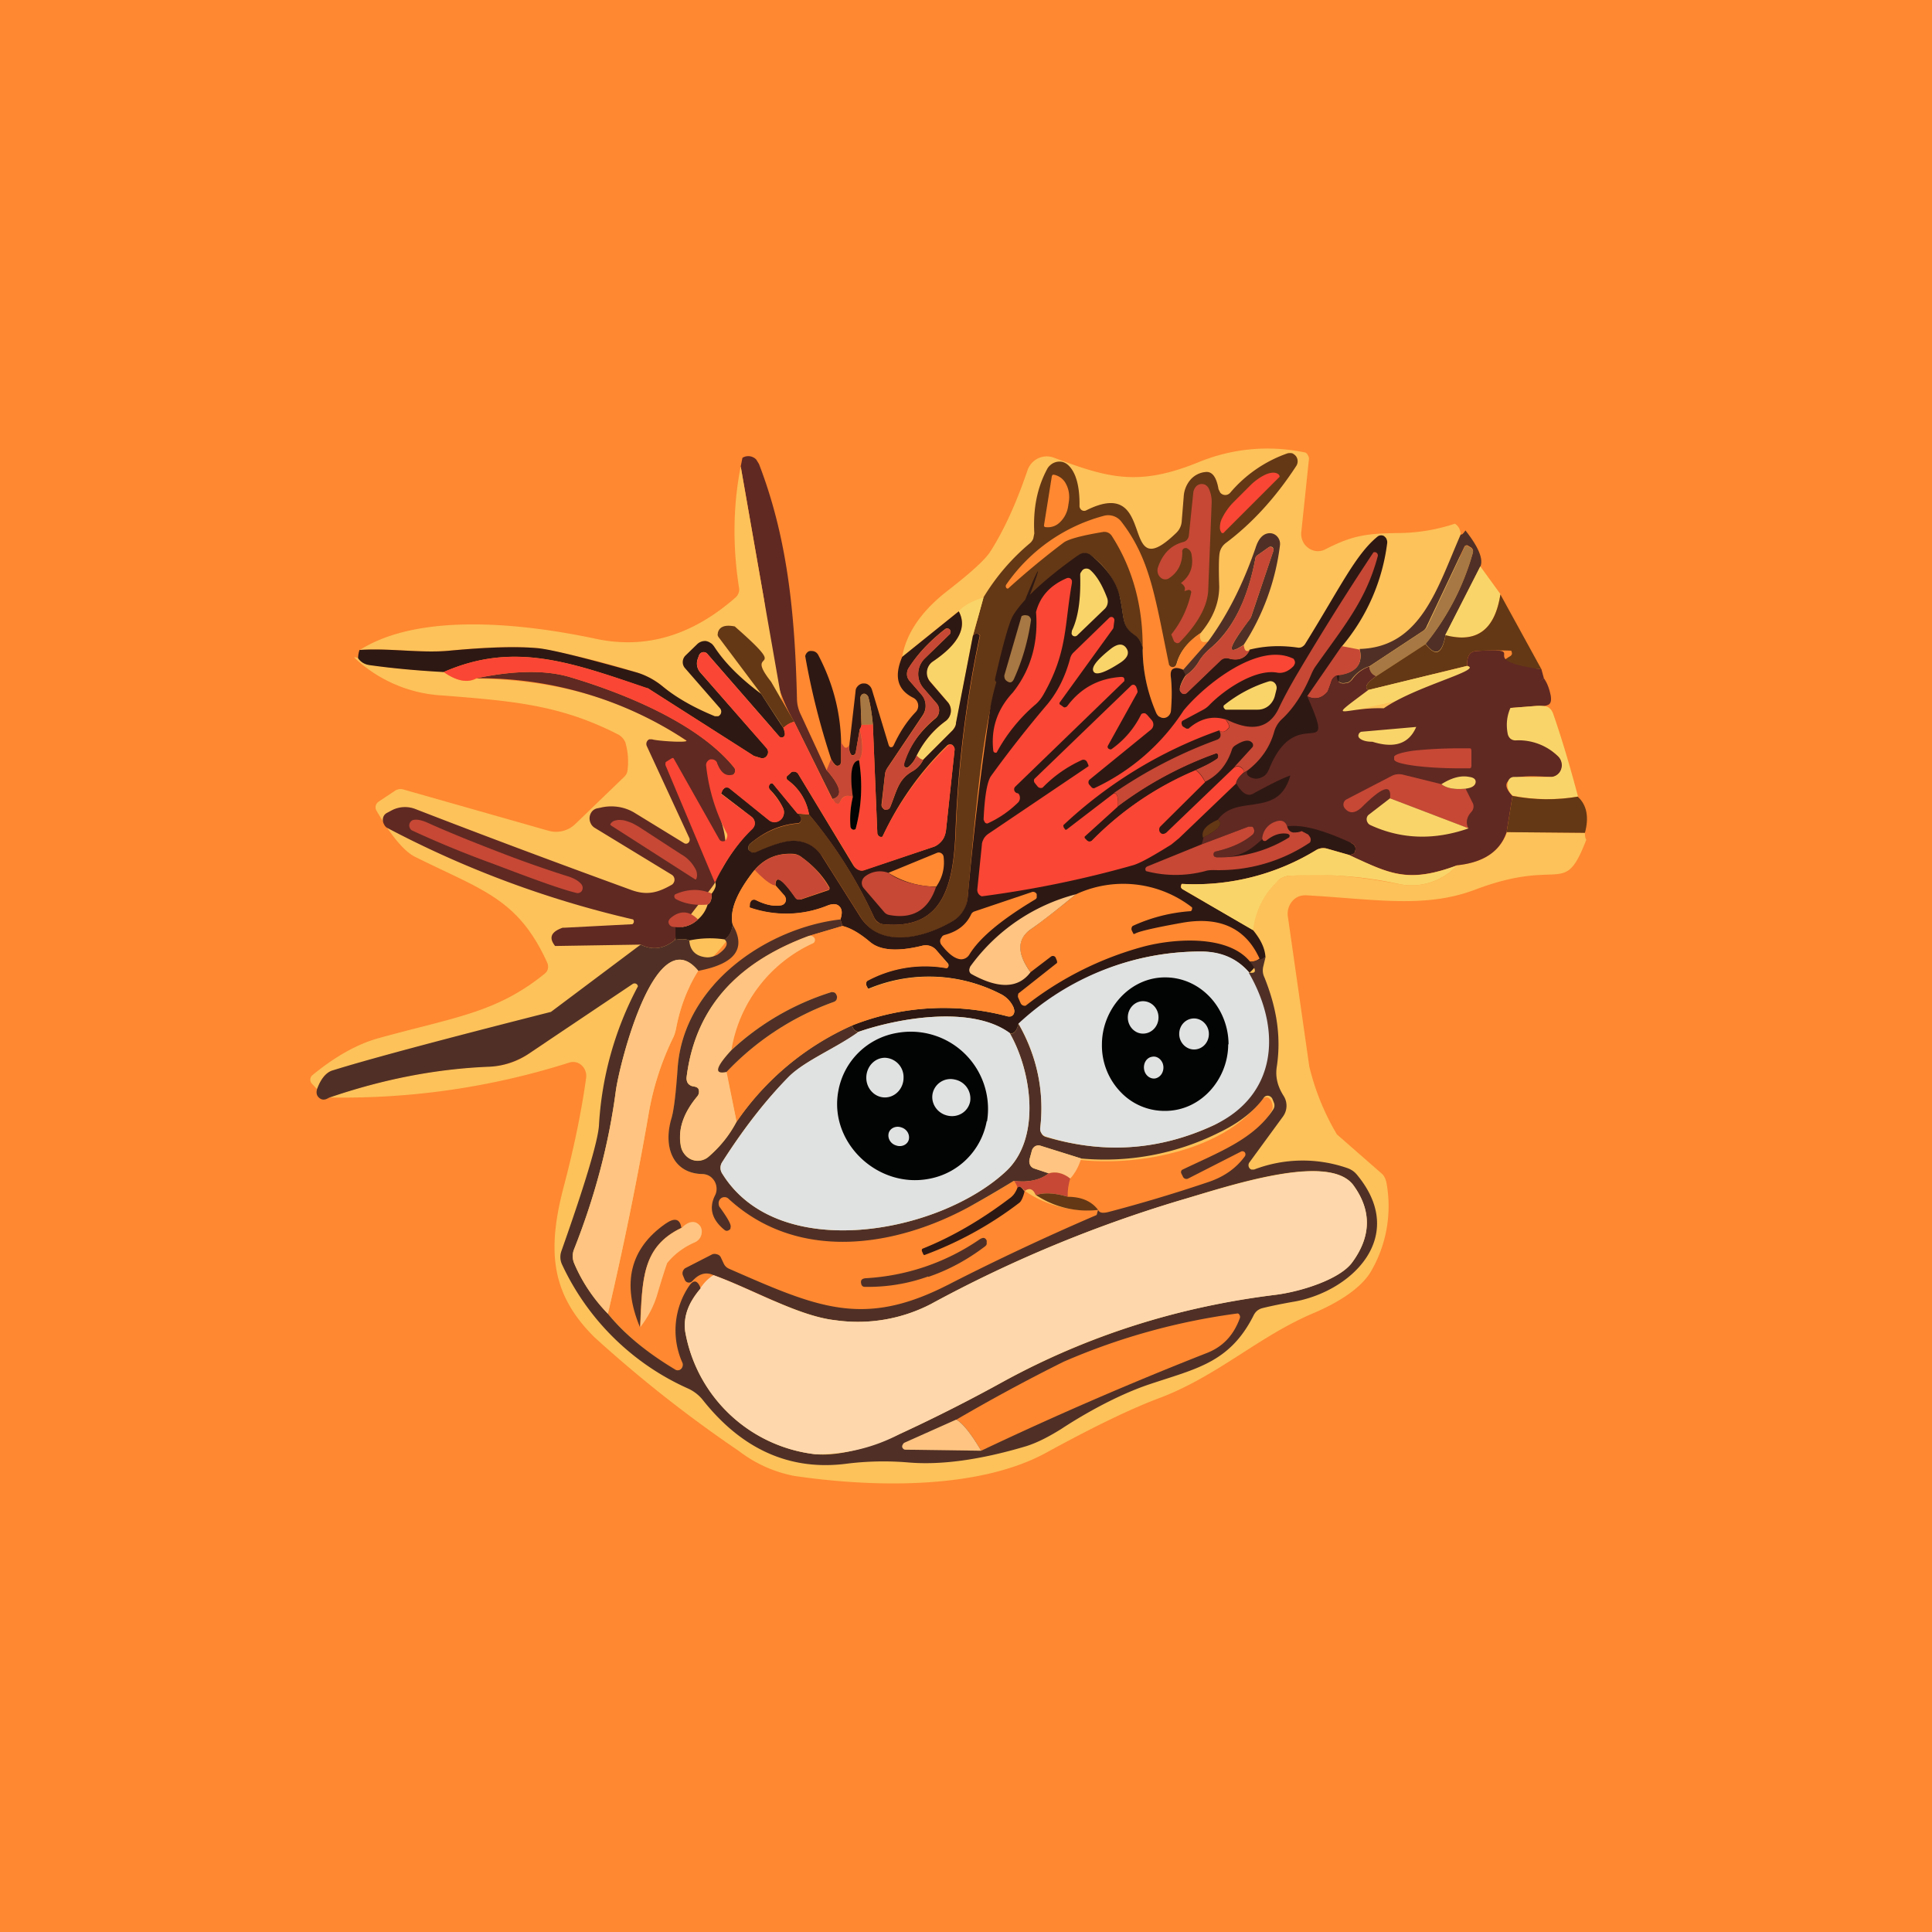 <!-- by TradingView --><svg width="56" height="56" viewBox="0 0 56 56" xmlns="http://www.w3.org/2000/svg"><path fill="#FF8830" d="M0 0h56v56H0z"/><path d="M45.94 24.14c0 .09.01.16.04.2-.66 1.7-.7.49-3.23 1.45-1.46.55-2.92.27-4.9.16-.07 0-.15.01-.22.04a.5.5 0 0 0-.18.14.56.56 0 0 0-.12.44l.62 4.34a7.1 7.1 0 0 0 .8 1.97L40.03 34c.09.07.14.18.16.3a3.75 3.75 0 0 1-.48 2.6c-.28.43-.85.83-1.68 1.18-1.56.67-2.74 1.8-4.39 2.43-.86.32-1.97.86-3.32 1.6-1.98 1.08-5.06 1-7.3.67a3.8 3.8 0 0 1-1.6-.72 37.56 37.56 0 0 1-4.19-3.3c-1.25-1.24-1.39-2.49-.88-4.4.28-1.07.5-2.11.64-3.12a.42.42 0 0 0-.13-.36.36.36 0 0 0-.36-.08 21.6 21.6 0 0 1-6.97 1.01c1.57-.53 3.12-.83 4.65-.9.42 0 .83-.14 1.18-.39l2.98-2a.1.1 0 0 1 .12 0 .1.1 0 0 1 .02.13c7.83-.15 18.26-2.87 18.57-3.13a.5.5 0 0 1 .28-.13c.88-.09 1.96-.01 3.25.24a1.8 1.8 0 0 0 1.66-.55c.76-.08 1.24-.4 1.44-.96l2.26.02Z" fill="#FDC25A"/><path d="M10.38 19.07c.07.12.18.18.34.2.71.1 1.43.17 2.14.2.37.27.69.33.95.2 2.36.03 4.38.63 6.08 1.8 3.61 2.62 3.39 9.02-10.26 9.56-.18.06-.33.24-.44.54l-.15-.16a.17.17 0 0 1 .02-.25c.66-.54 1.3-.9 1.92-1.07 2.21-.61 3.4-.73 4.8-1.86.05-.04.09-.09.1-.15a.28.28 0 0 0-.02-.18c-.85-1.87-1.9-2.1-3.84-3.07-.31-.16-.68-.6-1.1-1.32a.2.2 0 0 1-.03-.15.2.2 0 0 1 .08-.12l.48-.32a.29.29 0 0 1 .23-.04l4.22 1.2a.8.8 0 0 0 .78-.2l1.41-1.36a.3.3 0 0 0 .1-.2 2 2 0 0 0-.06-.79.46.46 0 0 0-.23-.25c-1.67-.85-3.03-.96-5.05-1.12a4.03 4.03 0 0 1-2.58-1.1v-.01h.02l.09.02Z" fill="#FDC25A"/><path d="M31.78 35.12c-.2-.25-.48-.38-.88-.39 0-.18.02-.36.07-.52.15-.16.25-.36.33-.59 1.68.19 4.21-.27 5.28-1.76a.15.15 0 0 1 .06-.04c.2-.09.3.25.22.38-.52.8-.32 1.57-1.85 2.1-.97.33-1.95.62-2.92.88-.17.04-.27.02-.31-.06Z" fill="#FF8830"/><path d="M42.17 15.18c.1.06.16.16.17.32-.27.62 2.15 10.46-14.55 2.22l-1.64 1.32c.12-.69.56-1.33 1.32-1.92.67-.52 1.09-.9 1.24-1.14.39-.61.75-1.4 1.07-2.34a.6.6 0 0 1 .3-.35c.14-.07.3-.08.45-.03 1.6.6 2.46.84 4.18.15a5.24 5.24 0 0 1 3.09-.3c.04 0 .08.03.1.07a.2.2 0 0 1 .04.13l-.22 2.1c-.01.1 0 .19.04.27.03.08.09.15.16.2a.46.46 0 0 0 .48.05c.8-.41 1.19-.47 2.19-.48.54-.01 1.07-.1 1.58-.27Z" fill="#FDC25A"/><path d="M20.72 25.58c.03.05-1.15 1.41-1.15 1.66-.33.27-.66.31-1 .14l-2.48.04c-.19-.24-.12-.41.22-.53h.06l1.93-.1c.02 0 .04 0 .05-.02a.09.09 0 0 0 0-.12 29.37 29.37 0 0 1-7.14-2.66.24.24 0 0 1-.08-.1.25.25 0 0 1 0-.25.23.23 0 0 1 .09-.08l.15-.08a.83.83 0 0 1 .67-.03c2.01.78 4.1 1.56 6.24 2.34.48.18.8.08 1.2-.15a.16.16 0 0 0 .05-.06.17.17 0 0 0-.05-.22l-2.25-1.37a.3.3 0 0 1-.11-.13.32.32 0 0 1 .04-.34.28.28 0 0 1 .15-.09l.1-.02c.33-.08.7-.03 1 .16l1.42.87a.1.1 0 0 0 .13-.02.12.12 0 0 0 .02-.13l-1.23-2.66a.15.15 0 0 1 .01-.15.13.13 0 0 1 .06-.05h.08c.16.05 1.1.11.99.03a10.87 10.87 0 0 0-6.08-1.8c1.1-.23 2-.24 2.69-.04 1.52.45 3.73 1.32 4.78 2.63.02.02.02.04.03.07v.06l-.04.06a.12.12 0 0 1-.06.03c-1.46.26.55 1.48-.49 3.11Z" fill="#602922"/><path d="M34.8 18.35c-.38.26-.61.56-.7.9l-.03.06c-.6.48-.7.12-.96-.52a.47.47 0 0 0-.2-.35c-.4-.28-.31-.45-.44-1.08a2.18 2.18 0 0 0-.85-1.26.29.29 0 0 0-.35-.01c-2.44 2.84-2.61 3.07-3.22 9.92a.9.9 0 0 1-.12.39.85.85 0 0 1-.28.28c-.78.48-2.1.87-2.7-.09l-1.1-1.74c-.1-.15-.23-.27-.37-.35a.95.95 0 0 0-.48-.12c-.26 0-.63.12-1.1.34a.14.14 0 0 1-.1 0 .14.14 0 0 1-.09-.07.16.16 0 0 1 .04-.2c.43-.35.89-.54 1.38-.58a.1.1 0 0 0 .05-.02.11.11 0 0 0 .03-.04.12.12 0 0 0 0-.11.4.4 0 0 0-.1-.12l.34.03c.75.88 1.38 1.88 1.89 2.99.02.05.06.1.1.13.05.03.1.05.16.06 1.74.17 2.05-1.12 2.11-2.8a33.42 33.42 0 0 1 .7-5.57.09.09 0 0 0-.05-.04c-.05-.03-.11-.01-.16.05l.31-1.12c.36-.59.8-1.11 1.35-1.57a.34.34 0 0 0 .09-.13l.03-.15c-.04-.7.08-1.32.37-1.86.03-.06.07-.1.12-.14a.4.4 0 0 1 .33-.07.4.4 0 0 1 .16.09c.22.2.34.6.33 1.19a.15.15 0 0 0 .07.12.13.13 0 0 0 .13 0c2.1-1.05.91 2.3 2.61.65a.51.51 0 0 0 .15-.3l.06-.74a.83.83 0 0 1 .2-.5.66.66 0 0 1 .45-.22c.18-.01.3.15.36.5l.05.1a.19.19 0 0 0 .2.06.2.2 0 0 0 .09-.06 3.82 3.82 0 0 1 1.66-1.14c.04-.01.1-.01.14 0 .04.02.08.05.11.09a.25.25 0 0 1 0 .28c-.6.92-1.29 1.67-2.04 2.23a.47.47 0 0 0-.17.25c-.03.1-.04.43-.02 1.01 0 .46-.17.91-.54 1.35Z" fill="#643815"/><path d="M23.96 22.32c.42.48.48.76.17.84l-1.11-2.24c-.65-1.12-.7-2.12-.87-3.52l-.68-3.88.05-.25a.32.32 0 0 1 .4.05l.08.13c.82 2.13 1.04 4.3 1.1 6.78 0 .18.04.34.12.5l.74 1.6Z" fill="#602922"/><path d="m21.47 13.52 1.3 7.42c-1.33.78-2.5-.16-3.57-1.05a2.12 2.12 0 0 0-.75-.4 23.77 23.77 0 0 0-2.84-.7c-.63-.06-1.49-.04-2.58.07-.82.08-1.73-.08-2.6-.02 1.75-1.11 4.8-.76 6.86-.32 1.44.3 2.78-.1 4.04-1.21a.3.3 0 0 0 .08-.13c.02-.05.02-.1.01-.15-.19-1.22-.17-2.39.05-3.51Z" fill="#FDC25A"/><path d="M34.8 18.35a.24.24 0 0 0-.01.16c.02.07.05.1.1.1.02 0 .07 0 .13-.02l-.73.83c-.12-.05-.2-.06-.27-.03s-.1.12-.08.27c.03.29.03.61 0 .96 0 .05-.03.1-.06.13a.2.2 0 0 1-.26.04.22.22 0 0 1-.1-.1 4.74 4.74 0 0 1-.4-1.9c.01-1.2-.28-2.3-.89-3.25a.27.27 0 0 0-.11-.1.26.26 0 0 0-.15-.02c-.6.1-.98.2-1.13.3a23.34 23.34 0 0 0-1.62 1.34c-.02 0-.04 0-.05-.02a.08.08 0 0 1 0-.1A5 5 0 0 1 32 14.95a.48.48 0 0 1 .51.18c.83 1.08.97 2.18 1.37 4.11 0 .03.02.05.04.07a.11.11 0 0 0 .14 0 .12.12 0 0 0 .05-.07c.08-.33.3-.63.69-.89Z" fill="#FF8830"/><path d="M36.05 18.69c-.52.34-.46.1.17-.74a.4.4 0 0 0 .05-.09l.64-1.9a.1.1 0 0 0-.03-.1.1.1 0 0 0-.1 0l-.34.24a.13.13 0 0 0-.05.08c-.23 1.23-.68 2.1-1.34 2.64-.1.09-.2.2-.28.32-.1.18-.24.33-.4.44a.58.58 0 0 1-.08-.16l.73-.83c.56-.76 1.01-1.66 1.37-2.7.08-.26.2-.4.36-.43a.29.29 0 0 1 .26.08.32.32 0 0 1 .09.27 6.83 6.83 0 0 1-1.05 2.88ZM42.48 15.38c.38.48.52.83.43 1.04L41.9 18.4c-.1.55-.29.64-.58.26a7.3 7.3 0 0 0 1.37-2.64.13.13 0 0 0-.05-.15l-.1-.06a.06.06 0 0 0-.05 0 .06.06 0 0 0-.04.03l-1.09 2.3a.31.31 0 0 1-.1.14l-1.56 1.03a1 1 0 0 0-.52.38c-.04.05-.1.1-.16.1-.19.04-.27-.04-.27-.22.54-.06.77-.31.66-.76 1.78-.05 2.25-1.77 2.93-3.32.03.02.07-.02.14-.12Z" fill="#503026"/><path d="M38.9 18.73c-.47 5.73-1.48 2.71.26 5.7.12.06.16.14.11.27-.01.05-.07.07-.17.08l-.63-.18a.4.4 0 0 0-.32.04 6.75 6.75 0 0 1-3.89.98.09.09 0 0 0-.03.05.1.1 0 0 0 0 .06l.04.04 2.05 1.19c.23.28.35.54.36.79-.16.06-.42.45-.47.44-.35-.4-.81-.6-1.39-.61-1.95 0-3.72.7-5.3 2.1-.05.21-.14.3-.25.27-1.1-.82-3.24-.44-4.39-.04-.1-.02-.16-.09-.18-.19a7.21 7.21 0 0 1 4.51-.26h.09a.15.15 0 0 0 .07-.05.18.18 0 0 0 .02-.17l-.01-.03a.8.8 0 0 0-.4-.41 4.53 4.53 0 0 0-3.81-.14l-.02-.02-.04-.08a.12.12 0 0 1 0-.08.1.1 0 0 1 .05-.07 3.53 3.53 0 0 1 2.29-.35c.01-.01.03-.02.03-.04a.08.08 0 0 0 0-.09l-.34-.39a.4.4 0 0 0-.4-.13c-.72.18-1.23.14-1.52-.1-.3-.26-.56-.41-.8-.47l-.06-.19c.06-.18.05-.3-.03-.38-.08-.08-.2-.08-.35-.02a3.19 3.19 0 0 1-2.25.05v-.11a.13.13 0 0 1 .07-.1.12.12 0 0 1 .11 0c.28.14.53.19.74.15l.07-.04a.17.17 0 0 0 .05-.07.18.18 0 0 0-.03-.17l-.26-.3c0-.3.19-.2.57.35.02.03.04.05.07.06h.1l.8-.27.01-.01.01-.02a.06.06 0 0 0 0-.05c-.18-.32-.44-.61-.8-.87a.45.45 0 0 0-.23-.1c-.46-.03-.84.12-1.14.47-.52.66-.73 1.19-.63 1.59-.03.2-.1.33-.23.42a2.88 2.88 0 0 0-1.03.03c-.07-.04-.21-.05-.4-.02v-.37a.8.8 0 0 0 .65-.22.9.9 0 0 0 .28-.43c.09-.05.12-.15.12-.32.1-.13.14-.24.1-.32a5.42 5.42 0 0 1 1.13-1.63.24.24 0 0 0-.07-.27L20.9 23l.04-.1.04-.04a.14.14 0 0 1 .05-.04.13.13 0 0 1 .12.03l1.14.92a.26.26 0 0 0 .32 0 .28.28 0 0 0 .1-.14.3.3 0 0 0 0-.18 1.9 1.9 0 0 0-.4-.57.12.12 0 0 1 .01-.16l.02-.01.03-.01a.05.05 0 0 1 .04.02l.7.85a.4.4 0 0 1 .1.12.12.12 0 0 1-.03.15.1.1 0 0 1-.05.02c-.5.04-.95.23-1.38.59a.16.16 0 0 0-.04.2l.08.06h.1c.48-.22.85-.34 1.11-.34.17 0 .33.04.48.12.14.08.27.2.36.35l1.1 1.74c.61.96 1.93.57 2.7.1a.85.85 0 0 0 .29-.3.9.9 0 0 0 .12-.38c.18-1.99.4-3.8.65-5.45.25-1.66 2.28-6.2.92-2.7-.03.1-.48 2.23-.76 1.9a.08.08 0 0 1-.02-.06c.24-1.06.42-1.68.53-1.86.3-.48.94-1.07 1.9-1.75a.29.29 0 0 1 .35.01c.48.39.76.8.85 1.26.13.63.04.8.45 1.08.1.08.17.2.2.35 0 .64.13 1.28.4 1.9.03.05.06.09.1.1a.2.2 0 0 0 .26-.04.23.23 0 0 0 .06-.13c.03-.35.03-.67 0-.96-.02-.15 0-.24.08-.27.06-.03.15-.02.27.03l.08.16c-.1.15-.15.27-.17.37v.08l.06.07a.12.12 0 0 0 .15-.02l.96-.93a.24.24 0 0 1 .24-.06c.29.08.5 0 .61-.25.44-.11.9-.13 1.39-.06.04.01.1 0 .13-.02a.25.25 0 0 0 .1-.1c1.01-1.63 1.45-2.57 2.08-3.09a.17.17 0 0 1 .2-.02c.03.03.06.05.07.09a.2.2 0 0 1 .02.1 5.75 5.75 0 0 1-1.31 3Z" fill="#2E1813"/><path d="m41.32 18.67-1.43.93c-.12-.05-.19-.14-.2-.28l1.56-1.03a.31.31 0 0 0 .12-.13l1.08-2.3.01-.03a.06.06 0 0 1 .05-.01h.02l.1.06a.13.13 0 0 1 .06.15 7.3 7.3 0 0 1-1.37 2.64Z" fill="#A77843"/><path d="M36.05 18.69c.02.17.07.22.18.15-.13.24-.33.33-.61.25a.24.24 0 0 0-.24.06l-.97.93a.12.12 0 0 1-.15.02.13.13 0 0 1-.05-.07.14.14 0 0 1-.01-.08c.02-.1.08-.22.17-.37.16-.11.3-.26.4-.44.08-.12.17-.23.28-.32.66-.53 1.1-1.41 1.34-2.64 0-.04.02-.06.05-.08l.34-.24a.1.1 0 0 1 .13.05.1.1 0 0 1 0 .06l-.64 1.89a.4.4 0 0 1-.05.1c-.63.82-.69 1.07-.16.73ZM36.15 22.34l-.12.07c.03-.06.02-.1-.03-.15-.07-.06-.15-.07-.23-.02l.53-.58a.08.08 0 0 0 .02-.05.1.1 0 0 0-.01-.06c-.09-.13-.26-.1-.51.06a.22.22 0 0 0-.09.11c-.14.44-.4.75-.78.94a.94.94 0 0 0-.27-.35c.23-.1.44-.2.61-.32a.1.1 0 0 0 .03-.11.09.09 0 0 0-.04-.04 10.8 10.8 0 0 0-2.86 1.54c.02-.28-.02-.4-.12-.39.93-.64 1.93-1.16 3-1.55.1-.04.13-.13.06-.27.09.07.18.05.28-.07.03-.04 0-.13-.1-.26.76.39 1.28.28 1.56-.34.1-.21.26-.52.5-.93a80.26 80.26 0 0 1 2.23-3.56.1.1 0 0 1 .07 0 .1.1 0 0 1 .05.05.1.1 0 0 1 0 .08c-.34 1.26-.96 1.99-1.78 3.15-.06.08-.1.16-.14.25-.23.55-.52 1-.86 1.31a.8.8 0 0 0-.22.37c-.13.46-.4.83-.78 1.12Z" fill="#C64835"/><path d="m42.91 16.42.58.8c-.16 1.04-.69 1.43-1.6 1.19l1.02-2Z" fill="#F9D569"/><path d="M29.36 20.07c.52-.66.74-1.44.67-2.33.12-.46.42-.78.89-.98a.11.11 0 0 1 .12.02c.01.02.03.03.03.06v.06c-.22 1.22-.12 2-.83 3.24-.07.12-.15.22-.25.3a4.87 4.87 0 0 0-1.1 1.37.07.07 0 0 1-.08-.01.08.08 0 0 1-.02-.05c-.07-.64.12-1.2.57-1.68Z" fill="#FA4634"/><path d="m28.51 17.31-.31 1.12-.48 2.52a.43.43 0 0 1-.11.22l-.85.85c-.06 0-.12-.05-.2-.12.21-.4.5-.74.85-1a.38.38 0 0 0 .06-.55l-.51-.6a.38.38 0 0 1-.1-.3c.01-.06.03-.1.06-.16a.37.37 0 0 1 .11-.11c.76-.51 1.01-1 .76-1.46.14-.16.38-.3.72-.4Z" fill="#F9D569"/><path d="M44.68 19.4c-.6-.08-1.02.15-1.29.7a.51.51 0 0 0-.03.34 2.5 2.5 0 0 1-.12 1.56.14.14 0 0 1-.06.07.13.13 0 0 1-.17-.04.14.14 0 0 1-.02-.09c.03-1.09-.32-2.28.8-2.93l.03-.04a.1.1 0 0 0 0-.06.1.1 0 0 0-.02-.05 10.56 10.56 0 0 0-1 .01c-.2.01-.29.16-.27.43l-2.87.7c-.12-.08-.05-.2.23-.4l1.43-.93c.3.38.48.29.58-.26.9.24 1.43-.15 1.59-1.18l1.19 2.17Z" fill="#643815"/><path d="M27.79 17.72c.25.46 0 .95-.76 1.46a.4.4 0 0 0-.07.58l.5.58a.37.37 0 0 1 .1.3.38.38 0 0 1-.15.26c-.36.26-.64.6-.84 1a.86.86 0 0 1-.24.33.08.08 0 0 1-.1 0 .09.09 0 0 1-.03-.1c.15-.49.46-.93.92-1.31a.29.29 0 0 0 .1-.2.31.31 0 0 0-.07-.23l-.39-.45a.63.63 0 0 1 .04-.85l.72-.7a.1.1 0 0 0 .01-.14.1.1 0 0 0-.13-.02c-.45.35-.8.72-1.06 1.13a.31.31 0 0 0-.05.2c0 .06.03.12.07.17l.35.4a.5.5 0 0 1 .03.61l-1.02 1.52a.46.46 0 0 0-.07.2l-.1.87c0 .03.01.06.03.08.02.03.04.05.07.06l.09-.01a.13.13 0 0 0 .06-.06c.2-.48.23-.8.64-1.04a.76.76 0 0 0 .32-.34l.85-.85c.05-.06.1-.13.1-.22l.49-2.52c.05-.06.1-.08.16-.05l.04.04a33.45 33.45 0 0 0-.7 5.57c-.05 1.68-.36 2.97-2.1 2.8a.32.32 0 0 1-.15-.06.34.34 0 0 1-.11-.13c-.51-1.11-1.14-2.1-1.89-2.99a1.53 1.53 0 0 0-.62-1 .08.08 0 0 1-.03-.06v-.03c0-.02.01-.02.02-.03l.09-.08a.16.16 0 0 1 .05-.04.15.15 0 0 1 .18.07l1.6 2.65c.04.06.1.1.15.12.06.03.12.03.18 0l1.98-.66c.1-.03.18-.1.25-.18.07-.08.1-.19.12-.3l.25-2.34c0-.02 0-.05-.02-.08a.14.14 0 0 0-.05-.06.13.13 0 0 0-.16.03 8.94 8.94 0 0 0-1.86 2.63.1.1 0 0 1-.12-.03.11.11 0 0 1-.03-.06l-.13-3.17c-.03-.3-.07-.56-.13-.78a.12.12 0 0 0-.05-.07.1.1 0 0 0-.16.02.12.12 0 0 0-.02.09l.03.76c-.01.06-.03.1-.05.13l-.12.69-.03.04a.07.07 0 0 1-.04.02h-.04a.08.08 0 0 1-.03-.04c-.04-.05-.05-.13-.04-.26l.18-1.56c0-.06.03-.11.07-.15.04-.04.1-.07.15-.07.05 0 .1 0 .15.04.05.03.08.08.1.13l.49 1.62.02.04.04.02.05-.01.03-.04c.17-.37.38-.7.65-.98a.26.26 0 0 0-.07-.4c-.47-.23-.57-.62-.33-1.19l1.64-1.32Z" fill="#2E1813"/><path d="m29.11 19.58.5-1.72a.2.2 0 0 1 .16-.02c.04 0 .07.03.09.06.02.03.03.07.02.1-.09.6-.25 1.15-.49 1.68-.05.11-.12.13-.22.05-.04-.03-.06-.08-.06-.15Z" fill="#A77843"/><path d="M21.3 18.16c1.7 1.49.22.55 1.05 1.6l.67 1.16a.67.67 0 0 0-.31.18l-.65-.99-1.23-1.64a.15.15 0 0 1-.03-.07l.01-.07c.05-.17.21-.23.5-.17Z" fill="#643815"/><path d="M26.57 21.9c.07.07.13.12.19.12a.76.76 0 0 1-.32.34c-.4.23-.45.56-.64 1.04a.13.13 0 0 1-.06.06.12.12 0 0 1-.1 0 .13.13 0 0 1-.06-.05.14.14 0 0 1-.02-.08l.09-.86c0-.08.03-.15.07-.2l1.03-1.53a.5.5 0 0 0-.04-.6l-.35-.41a.3.3 0 0 1-.07-.18c0-.06.01-.13.05-.19.26-.4.61-.78 1.06-1.12a.1.1 0 0 1 .13.01.1.1 0 0 1-.01.14l-.72.7a.63.63 0 0 0-.03.86l.38.44a.3.3 0 0 1 .07.22.3.3 0 0 1-.1.2 2.7 2.7 0 0 0-.91 1.33v.05c0 .02.01.04.03.05a.08.08 0 0 0 .1 0c.1-.1.17-.2.23-.34Z" fill="#C64835"/><path d="m22.06 20.11.65 1c.02.06.04.12.04.17a.1.1 0 0 1-.02.06.1.1 0 0 1-.04.03.09.09 0 0 1-.1-.02l-2.09-2.4a.14.14 0 0 0-.06-.04.14.14 0 0 0-.14.03.15.15 0 0 0-.04.06l-.04.11a.39.39 0 0 0 .07.37l1.93 2.2a.18.18 0 0 1 .01.22.17.17 0 0 1-.08.07.16.16 0 0 1-.1 0l-.2-.06-.03-.02-3.04-1.94h-.03c-2.25-.78-3.88-1.35-5.89-.47-.71-.04-1.43-.1-2.14-.2-.16-.02-.27-.1-.34-.2 0-.07.01-.15.04-.24.88-.06 1.79.1 2.61.02 1.09-.1 1.95-.13 2.58-.07.38.04 1.32.27 2.84.7.27.08.53.22.75.4.4.33.91.62 1.52.87h.09c.03 0 .05-.03.07-.05a.15.15 0 0 0-.01-.18l-1.02-1.17a.26.26 0 0 1-.06-.18.27.27 0 0 1 .08-.18l.33-.32a.33.33 0 0 1 .26-.1c.05.01.1.03.14.06.04.02.07.06.1.1.31.48.77.93 1.36 1.37Z" fill="#2E1813"/><path d="m38.9 18.73.51.1c.1.44-.12.69-.66.75a.26.26 0 0 0-.16.17 3.86 3.86 0 0 1-.11.3c-.17.2-.37.24-.59.13l1-1.45Z" fill="#C64835"/><path d="M24.38 21.51v.58l-.02.06a.1.1 0 0 1-.05.04.1.1 0 0 1-.1-.02.66.66 0 0 1-.12-.17 21.25 21.25 0 0 1-.75-2.98.2.2 0 0 1 .1-.14.18.18 0 0 1 .09-.01c.09 0 .16.05.2.14.41.79.63 1.62.65 2.5Z" fill="#2E1813"/><path d="M22.7 21.1c.1-.09.2-.15.32-.18l1.1 2.24.1.1.03.03a.08.08 0 0 0 .08-.01l.02-.04c.07-.16.2-.21.37-.14-.07.29-.09.57-.07.85 0 .03.01.05.03.07a.1.1 0 0 0 .06.03c.02 0 .05 0 .06-.02a4.71 4.71 0 0 0 .1-1.99c.12-.17.13-.47.02-.9a.29.29 0 0 0 .05-.13l.33-.02.13 3.17.03.06a.1.1 0 0 0 .12.03 8.94 8.94 0 0 1 1.94-2.67l.08.01.05.06c.02.03.02.06.02.08l-.25 2.34a.58.58 0 0 1-.12.3.54.54 0 0 1-.25.18l-1.98.67a.26.26 0 0 1-.18 0 .29.29 0 0 1-.14-.13l-1.61-2.65a.15.15 0 0 0-.11-.07h-.07a.16.16 0 0 0-.05.04l-.09.08-.02.03a.08.08 0 0 0 0 .06l.03.03c.35.26.55.6.62 1l-.34-.03-.7-.85-.02-.02h-.05l-.02.02a.12.12 0 0 0 0 .16c.2.24.34.43.39.57a.3.3 0 0 1 0 .18.28.28 0 0 1-.1.14.26.26 0 0 1-.32 0l-1.14-.92a.13.13 0 0 0-.17 0 .15.15 0 0 0-.04.06l-.04.09.89.67a.23.23 0 0 1 .09.17.24.24 0 0 1-.07.18c-.43.41-.79.93-1.09 1.55l-1.43-3.4a.1.1 0 0 1 0-.05c0-.02 0-.04.02-.05l.16-.1.02-.01h.01a.04.04 0 0 1 .03.02l1.32 2.34a.12.12 0 0 0 .14.05H21a.15.15 0 0 0 .07-.1.16.16 0 0 0 0-.12 5.41 5.41 0 0 1-.6-1.95c-.01-.04 0-.09.02-.12a.18.18 0 0 1 .1-.08c.05 0 .09 0 .12.02.04.02.07.05.08.1.1.25.23.37.42.33.02 0 .04 0 .06-.02a.13.13 0 0 0 .03-.06.13.13 0 0 0-.02-.13c-1.05-1.3-3.26-2.18-4.78-2.63-.7-.2-1.6-.19-2.7.04-.25.14-.57.08-.94-.18 2.01-.88 3.64-.3 5.89.46l.03.01 3.04 1.94.02.02.2.06c.04.02.07.01.1 0a.17.17 0 0 0 .1-.07.18.18 0 0 0-.02-.21l-1.93-2.21a.39.39 0 0 1-.07-.36l.04-.12.04-.06a.14.14 0 0 1 .2.01l2.09 2.4a.09.09 0 0 0 .1.02.1.1 0 0 0 .04-.03.1.1 0 0 0 .02-.06.67.67 0 0 0-.04-.18ZM35.51 20.84c.1.13.14.22.1.26-.1.12-.18.14-.27.07a12.81 12.81 0 0 0-4.52 2.75l.01.06.05.07h.03L32.28 23c.1-.02.14.11.12.4l-.95.86a.03.03 0 0 0 0 .04l.06.06a.1.1 0 0 0 .14 0 9.2 9.2 0 0 1 3.01-2.04c.12.1.2.21.27.35l-1.3 1.29a.13.13 0 0 0-.03.08c0 .04.01.07.03.09a.1.1 0 0 0 .13.03l.04-.02 1.97-1.89c.08-.05.16-.04.23.02.05.04.06.09.03.14-.12.12-.19.21-.2.3l-1.66 1.59-.22.18c-.53.33-.9.54-1.11.6a30.54 30.54 0 0 1-4.38.9.2.2 0 0 1-.08-.05.2.2 0 0 1-.05-.17l.13-1.27c0-.07.03-.13.06-.19.04-.06.08-.1.14-.14l2.89-1.95v-.03l-.04-.09a.12.12 0 0 0-.06-.06.11.11 0 0 0-.09 0 3.7 3.7 0 0 0-1.14.8.13.13 0 0 1-.1 0 .14.14 0 0 1-.05-.04l-.08-.1a.1.1 0 0 1-.02-.06c0-.02 0-.04.02-.06l2.8-2.7a.09.09 0 0 1 .08-.02s.02 0 .03.02a.1.1 0 0 1 .03.03l.03.08.01.05a.1.1 0 0 1 0 .04l-.86 1.55a.07.07 0 0 0 .02.08l.04.02h.04a2.66 2.66 0 0 0 .87-1.02.13.13 0 0 1 .12-.02l.05.04.13.15a.2.2 0 0 1 .05.15.2.2 0 0 1-.07.13l-1.78 1.45a.1.1 0 0 0-.03.07.1.1 0 0 0 .02.07l.07.08a.1.1 0 0 0 .07.03 6.19 6.19 0 0 0 2.6-2.26c.63-.76 2.16-1.97 3.15-1.51.02 0 .04.02.05.04a.14.14 0 0 1 .02.12l-.03.06c-.14.15-.3.22-.46.2-.65-.13-1.57.5-2 .95a.7.7 0 0 1-.18.13l-.56.3a.1.1 0 0 0-.04.03.11.11 0 0 0 0 .1c0 .02.02.04.03.05l.1.06h.06c.33-.29.69-.38 1.06-.27Z" fill="#FA4634"/><path d="M42.53 19.3c.2.05.06.26-.4.65l-3.2.71h-.03a.05.05 0 0 1-.02-.02v-.04c0-.01 0-.02.02-.03l.76-.57 2.87-.7Z" fill="#F9D569"/><path d="m44.75 19.66-.07-.26c-2.08-.28-.18-.63-1.88-.53-.2.01-.29.16-.27.43.24.06-.15.21-.72.43-.54.21-1.24.48-1.7.8-1.15-.04-1.76.45-.45-.53-.12-.08-.05-.2.23-.4-.12-.05-.19-.14-.2-.28a1 1 0 0 0-.5.38c-.05.05-.1.1-.17.1-.19.04-.27-.04-.27-.22a.26.26 0 0 0-.16.17 3.98 3.98 0 0 1-.11.3c-.17.2-.37.24-.59.13.9 2.03-.3.13-1.1 2.1-.04.1-.1.2-.2.24a.34.34 0 0 1-.26.04c-.15-.04-.21-.11-.18-.22l-.12.07c-.12.1-.19.2-.2.29.17.3.34.4.5.3.48-.26.83-.44 1.07-.52-.2.72-.67.78-1.15.85-.36.05-.71.1-.95.43.17.11.03.29-.43.52.02-.02.01.04-.04.19l1.36-.51h.09c.03 0 .05.03.06.06.02.02.02.06.02.09s-.02.06-.05.08c-.27.23-.63.39-1.07.49a.09.09 0 0 0-.05.03.1.1 0 0 0 .01.12l.06.02c1.76.08 1-1.76 3.9-.42.12.06.16.14.11.27-.01.05-.07.07-.17.08l.2.1c1.03.46 1.57.71 2.94.2.76-.08 1.24-.4 1.43-.96l.17-1.05c-.7-.73.89-.55 1.1-.55a.3.3 0 0 0 .2-.06.36.36 0 0 0 .03-.54c-1.68-1.53-1.84-1.12-.42-2.26Z" fill="#602922"/><path d="m44.55 20.46-.77.06v-.3c.01-.05.03-.1.06-.14a.22.22 0 0 1 .12-.08c.34-.08.6-.2.79-.34.1.14.16.31.2.51.02.15 0 .24-.1.27a.58.58 0 0 1-.3.02Z" fill="#602922"/><path d="m25.3 21-.33.01-.03-.76c0-.03 0-.06.02-.09a.1.1 0 0 1 .15-.03c.03.02.05.05.06.08.06.22.1.48.13.78Z" fill="#A77843"/><path d="M44.55 20.46c.1-.01.2 0 .28.02.09.03.15.1.19.21.27.78.5 1.57.72 2.4-.63.1-1.27.1-1.9-.03-.13-.13-.17-.26-.13-.4a.2.2 0 0 1 .06-.1.18.18 0 0 1 .12-.04h1.06a.3.3 0 0 0 .18-.06c.06-.04.1-.1.12-.16a.36.36 0 0 0-.09-.38 1.64 1.64 0 0 0-1.22-.46.23.23 0 0 1-.16-.05.26.26 0 0 1-.08-.15c-.05-.27-.02-.51.08-.74l.77-.06ZM41.05 21.07c-.21.49-.63.63-1.27.43-.16 0-.29-.03-.37-.1a.1.1 0 0 1-.03-.04c-.01-.02-.01-.05 0-.07a.1.1 0 0 1 .03-.05.1.1 0 0 1 .05-.03l1.6-.14Z" fill="#F9D569"/><path d="M24.92 21.14c.1.43.1.73-.02.9-.21.01-.27.37-.18 1.06-.17-.07-.3-.03-.37.14l-.02.04a.08.08 0 0 1-.08.01.08.08 0 0 1-.04-.03l-.08-.1c.3-.08.25-.36-.17-.84l.13-.32c.04.07.07.13.11.17a.1.1 0 0 0 .11.02.1.1 0 0 0 .05-.04.11.11 0 0 0 .02-.06v-.58a.6.6 0 0 0 .11.16h.02c.04.01.07-.01.1-.08 0 .13.01.21.05.26 0 .02.02.03.03.04a.07.07 0 0 0 .08-.02.08.08 0 0 0 .03-.04l.12-.69Z" fill="#C64835"/><path d="M34.66 22.31a9.2 9.2 0 0 0-3.01 2.04.1.1 0 0 1-.07.03.1.1 0 0 1-.07-.03l-.06-.06-.01-.02v-.02l.96-.87a10.8 10.8 0 0 1 2.86-1.54c.02 0 .03.02.04.04a.1.1 0 0 1 0 .06c0 .02-.01.04-.03.05-.17.12-.38.22-.6.32Z" fill="#2E1813"/><path d="M24.9 22.04a4.71 4.71 0 0 1-.1 1.99.09.09 0 0 1-.06.02.1.1 0 0 1-.06-.03.1.1 0 0 1-.03-.07c-.02-.28 0-.56.07-.85-.1-.7-.03-1.05.18-1.06Z" fill="#020303"/><path d="M45.74 23.1c.26.24.32.6.2 1.04l-2.27-.02.17-1.05c.63.12 1.27.13 1.9.02ZM35.3 23.76c.17.11.03.29-.43.52-.06-.2.09-.37.43-.52Z" fill="#643815"/><path d="m37.73 24.09.19.1.05.07a.16.16 0 0 1 0 .16 4.73 4.73 0 0 1-2.77.8c-.09 0-.18 0-.27.03a3.37 3.37 0 0 1-1.71 0 .09.09 0 0 1-.01-.1l.03-.03 1.6-.65 1.35-.51h.09c.03 0 .05.03.06.06a.14.14 0 0 1-.03.17c-.27.23-.63.39-1.07.49a.09.09 0 0 0-.05.03.1.1 0 0 0 .01.12l.06.02a3.84 3.84 0 0 0 2.11-.58l.01-.04c0-.02 0-.03-.02-.04a.07.07 0 0 0-.03-.02c-.2-.04-.41.02-.62.19a.08.08 0 0 1-.1 0 .09.09 0 0 1-.02-.04.1.1 0 0 1 0-.05.56.56 0 0 1 .37-.45c.18-.07.3-.02.35.14.03.1.08.15.17.17.07 0 .16 0 .25-.04Z" fill="#C64835"/><path d="M39.1 24.78c1.16.53 1.68.85 3.14.3a1.8 1.8 0 0 1-1.66.55 11.46 11.46 0 0 0-3.25-.24.5.5 0 0 0-.28.13 2.3 2.3 0 0 0-.73 1.44l-2.05-1.19a.08.08 0 0 1-.03-.04.1.1 0 0 1 0-.06c0-.02 0-.04.02-.05a6.75 6.75 0 0 0 3.89-.98.4.4 0 0 1 .32-.04l.63.18Z" fill="#F9D569"/><path d="M22.48 25.67c-.12-.01-.33-.16-.6-.45.3-.35.67-.5 1.13-.46.08 0 .16.04.23.09a2.74 2.74 0 0 1 .8.9v.04H24l-.8.28a.14.14 0 0 1-.09 0 .15.15 0 0 1-.07-.06c-.38-.54-.57-.66-.57-.34Z" fill="#C64835"/><path d="M21.87 25.22c.28.29.49.44.6.45l.27.29.04.08a.18.18 0 0 1-.06.17.16.16 0 0 1-.07.03c-.21.04-.46-.01-.74-.15a.12.12 0 0 0-.11 0 .13.13 0 0 0-.04.05.14.14 0 0 0-.02.05l-.01.09v.02l.02.02c.77.24 1.51.22 2.23-.07.15-.06.27-.06.35.02.08.08.09.2.03.38-2.1.24-4.56 1.87-4.72 4.33a8.5 8.5 0 0 1-.18 1.48c-.24.84.08 1.55.89 1.57.07 0 .14.02.2.05 1.15.65 1.2 2.97 7.6.87.44-.24.85-.48 1.23-.72.32.37 1.22.94 2.45.84a.37.37 0 0 0-.03.1c-.08.52-3.72 1.76-4.32 2.07-2.96 2.44-8.7-2.08-7.7 2.25a.17.17 0 0 1-.04.19.15.15 0 0 1-.18.02 7.52 7.52 0 0 1-1.94-1.62c.45-1.93.84-3.84 1.17-5.73.13-.8.37-1.54.71-2.25.05-.1.08-.2.1-.3.12-.63.33-1.18.64-1.66 1.06-.2 1.4-.64 1-1.33-.1-.4.1-.93.63-1.59ZM36.5 27.79a.37.37 0 0 1-.27.08c-.66-.8-2.26-.66-3.13-.42a9.6 9.6 0 0 0-3.37 1.7.13.13 0 0 1-.15-.08l-.07-.16a.12.12 0 0 1 0-.07c0-.03.01-.05.03-.06l1.1-.87v-.05l-.04-.1a.09.09 0 0 0-.14-.03l-.59.45c-.39-.54-.4-.95-.01-1.23.42-.3.86-.65 1.33-1.03a3.25 3.25 0 0 1 3.36.38.1.1 0 0 1 0 .06.1.1 0 0 1-.03.05 4.81 4.81 0 0 0-1.69.43.12.12 0 0 0-.02.14l.04.08v.01h.04c.07-.06.52-.17 1.36-.32 1.1-.2 1.86.15 2.26 1.04Z" fill="#FF8830"/><path d="M20.63 25.9c0 .17-.03.27-.12.32-.35.03-.66-.02-.92-.16a.08.08 0 0 1-.03-.03.09.09 0 0 1 0-.1l.04-.02c.36-.15.7-.15 1.03-.01Z" fill="#C64835"/><path d="M31.19 25.92c-.47.38-.9.73-1.33 1.03-.38.28-.38.69.01 1.23-.35.47-.92.49-1.7.06a.14.14 0 0 1-.05-.04.15.15 0 0 1-.02-.12l.02-.06a5.47 5.47 0 0 1 3.07-2.1Z" fill="#FFC481"/><path d="M20.23 26.65a.8.8 0 0 1-.66.22c-.1 0-.15-.03-.18-.09s-.01-.12.06-.18c.27-.22.53-.2.78.05Z" fill="#C64835"/><path d="m24.36 26.65.06.19-.98.29c-1.86.69-3.27 1.9-3.54 4.1 0 .06.01.12.04.17.04.05.09.08.14.09.1.01.16.04.17.09a.21.21 0 0 1-.04.2c-.4.48-.56.96-.48 1.43.02.1.05.17.11.24a.5.5 0 0 0 .2.16.48.48 0 0 0 .5-.08c.31-.27.59-.6.81-1.02a8 8 0 0 1 3.35-2.79c.02.1.08.17.18.2-.63.45-1.54.82-2 1.28-.66.66-1.31 1.48-1.95 2.49a.3.3 0 0 0 0 .32c1.61 2.62 6.28 1.76 8.23-.06 1.03-.96.74-2.9.11-4 .11.04.2-.06.25-.28.54.96.76 1.97.63 3.04 0 .05.01.1.04.14.02.05.06.08.11.1 1.67.5 3.29.4 4.87-.33 1.82-.85.86-4.62 1.04-4.43.21.04.22-.07.02-.32.1.01.19-.02.28-.08-.08.05-.02.04.17-.04l-.06.25c-.03.11-.02.23.03.33.32.8.5 1.64.36 2.58-.05.3.02.58.2.86a.53.53 0 0 1-.02.59l-.98 1.34a.14.14 0 0 0 0 .15c.02.03.04.04.06.05h.08a3.94 3.94 0 0 1 2.71-.04c.11.04.2.1.28.2 1.46 1.77-.13 3.34-1.78 3.66-.58.1-.9.18-.98.2a.41.41 0 0 0-.15.08.44.44 0 0 0-.1.14c-.69 1.36-1.66 1.53-3 1.98-.9.3-1.87.84-2.57 1.3-.37.23-.7.4-1.02.5-1.34.4-2.48.55-3.41.47a8.58 8.58 0 0 0-1.82.04c-1.62.2-3-.42-4.13-1.84a1.16 1.16 0 0 0-.43-.34 7.32 7.32 0 0 1-3.66-3.6.51.51 0 0 1-.02-.38c.69-1.95 1.05-3.16 1.09-3.63a9.71 9.71 0 0 1 1.13-4.05.1.1 0 0 0-.03-.06.1.1 0 0 0-.12-.01l-2.98 2c-.35.24-.76.38-1.18.4-1.53.06-3.08.36-4.65.9-.11.07-.2.07-.28 0-.07-.06-.09-.14-.06-.25.11-.3.26-.48.44-.54.95-.3 3.07-.87 6.34-1.7l2.6-1.95c.34.17.67.13 1-.14.2-.03.34-.02.41.02.02.3.2.47.52.49.1 0 .2-.03.3-.08.26-.18.33-.33.2-.44.13-.09.2-.23.24-.42.4.69.06 1.13-1 1.33-1.23-1.5-2.28 2.68-2.39 3.48-.2 1.52-.6 3.05-1.21 4.59a.53.53 0 0 0 0 .4c.22.53.55 1.02.98 1.47.49.6 1.14 1.13 1.94 1.61a.14.14 0 0 0 .18-.01.17.17 0 0 0 .04-.18 2.3 2.3 0 0 1 .19-2.22c.07-.1.13-.15.2-.13.05.02.1.08.14.2-.36.4-.5.81-.45 1.24a4.33 4.33 0 0 0 3.76 3.56c.62.06 1.44-.13 2.45-.58.86-.4 1.88-.9 3.04-1.54a21.92 21.92 0 0 1 7.87-2.5c.73-.1 1.83-.44 2.2-.92.56-.75.59-1.5.06-2.24-.7-1-3.67.02-5.06.43a37.89 37.89 0 0 0-7.2 3 4.6 4.6 0 0 1-2.75.47c-1.08-.12-2.39-.89-3.55-1.31-.22-.1-.42-.04-.61.17a.14.14 0 0 1-.06.04.13.13 0 0 1-.16-.07l-.05-.12a.17.17 0 0 1 .02-.18.15.15 0 0 1 .04-.04l.78-.4c.04-.02.1-.02.15 0 .05.01.09.05.11.1l.08.17a.3.3 0 0 0 .14.14c2.58 1.13 3.9 1.73 6.36.47a70.88 70.88 0 0 1 4.3-2.02.12.12 0 0 0 .02-.06l.03-.09c.04.09.14.1.3.06a43.1 43.1 0 0 0 2.93-.88c.43-.15.77-.39 1.02-.73a.1.1 0 0 0 0-.12.09.09 0 0 0-.11-.02l-1.53.78a.11.11 0 0 1-.15-.05l-.05-.1a.09.09 0 0 1 .02-.1l.02-.01c1.04-.5 2.07-.88 2.63-1.75a.21.21 0 0 0 .01-.2l-.04-.1a.15.15 0 0 0-.05-.06.14.14 0 0 0-.14-.02.15.15 0 0 0-.06.05c-.29.4-.73.74-1.32 1.02a7.4 7.4 0 0 1-3.97.74l-1.18-.37a.19.19 0 0 0-.21.07.2.2 0 0 0-.04.07l-.07.26c-.01.06 0 .11.02.16a.2.2 0 0 0 .12.1l.42.14c-.25.2-.59.27-1.02.22a36 36 0 0 1-1.23.72c-2.23 1.23-5.05 1.62-7.03-.2a.16.16 0 0 0-.12-.05.16.16 0 0 0-.12.05.18.18 0 0 0-.05.12c0 .05.01.1.04.13.2.28.31.46.31.55l-.01.07a.12.12 0 0 1-.05.04.1.1 0 0 1-.12-.01c-.37-.3-.46-.64-.27-1.01a.4.4 0 0 0 .04-.2.43.43 0 0 0-.22-.36.44.44 0 0 0-.2-.05c-.81-.02-1.13-.73-.9-1.57.08-.25.14-.75.19-1.48.16-2.46 2.62-4.09 4.72-4.33Z" fill="#503026"/><path d="M24.42 26.84c.24.06.5.21.8.46.29.25.8.29 1.52.11a.39.39 0 0 1 .22.01.4.4 0 0 1 .18.12l.33.39.02.05v.04l-.04.04h-.05a3.53 3.53 0 0 0-2.27.38.1.1 0 0 0-.02.04.12.12 0 0 0 0 .08l.04.08s0 .02.02.02h.03a4.53 4.53 0 0 1 3.78.14.8.8 0 0 1 .4.4v.03a.18.18 0 0 1-.01.18.15.15 0 0 1-.07.05.14.14 0 0 1-.09 0 7.21 7.21 0 0 0-4.5.26 8 8 0 0 0-3.36 2.8l-.3-1.45c.9-.93 1.94-1.6 3.12-2.03a.14.14 0 0 0 .08-.07.16.16 0 0 0 0-.11.14.14 0 0 0-.06-.09.13.13 0 0 0-.1-.01c-1.08.34-2.04.9-2.9 1.68a4.14 4.14 0 0 1 2.41-3.13.1.1 0 0 0 0-.13c-.04-.05-.1-.07-.16-.05l.98-.29Z" fill="#FF8830"/><path d="M23.44 27.13c.07-.02.12 0 .16.05a.1.1 0 0 1 .02.09.1.1 0 0 1-.05.07 4.14 4.14 0 0 0-2.37 3.1c-.46.5-.5.71-.14.63l.29 1.44c-.22.42-.5.75-.82 1.02a.49.49 0 0 1-.48.08.5.5 0 0 1-.21-.16.54.54 0 0 1-.1-.24c-.1-.47.07-.95.47-1.43a.2.2 0 0 0 .04-.2c-.01-.05-.07-.08-.17-.1a.21.21 0 0 1-.14-.08.24.24 0 0 1-.04-.16c.27-2.21 1.68-3.42 3.54-4.11Z" fill="#FFC481"/><path d="M36.2 28.2c.98 1.7.79 3.57-1.03 4.42-1.58.73-3.2.84-4.87.32a.21.21 0 0 1-.11-.09.23.23 0 0 1-.04-.14 4.86 4.86 0 0 0-.63-3.04 7.75 7.75 0 0 1 5.3-2.09c.58 0 1.04.2 1.39.61Z" fill="#E0E1E1"/><path d="M20.24 28.14c-.3.48-.52 1.03-.64 1.65-.02.11-.05.22-.1.31-.34.7-.58 1.46-.71 2.25-.33 1.9-.72 3.8-1.17 5.73a4.78 4.78 0 0 1-.98-1.47.54.54 0 0 1 0-.4c.61-1.54 1.01-3.07 1.21-4.59.11-.8 1.16-4.98 2.39-3.48Z" fill="#FFC481"/><path d="M21.06 31.07c-.37.08-.32-.13.14-.63a7.57 7.57 0 0 1 2.89-1.68c.03-.01.07 0 .1.01.03.02.05.05.06.08.02.04.01.08 0 .12a.14.14 0 0 1-.08.07 8.02 8.02 0 0 0-3.11 2.03Z" fill="#503026"/><path d="M29.27 29.95c.63 1.1.92 3.04-.11 4-1.95 1.82-6.62 2.68-8.23.06a.3.3 0 0 1 0-.32c.64-1 1.29-1.83 1.94-2.49.47-.46 1.38-.83 2.01-1.29 1.15-.4 3.3-.78 4.4.04Z" fill="#E0E1E1"/><path d="M31.34 33.58c-.07.22-.17.42-.32.58-.2-.16-.41-.22-.62-.15l-.42-.14a.2.2 0 0 1-.12-.1.23.23 0 0 1-.02-.16l.07-.26a.2.2 0 0 1 .1-.13.2.2 0 0 1 .15-.01l1.18.37Z" fill="#FFC481"/><path d="M31.02 34.16c-.05.17-.08.34-.07.53-.37-.11-.68-.13-.93-.05-.07-.18-.18-.22-.32-.12-.09-.12-.16-.15-.21-.08 0-.05-.03-.12-.1-.21.42.05.76-.03 1.01-.22.2-.06.42-.01.62.15Z" fill="#C64835"/><path d="M20.3 37.34c.1-.15.22-.28.38-.38 1.16.42 2.47 1.2 3.55 1.31a4.6 4.6 0 0 0 2.75-.47 37.87 37.87 0 0 1 7.2-3c1.4-.4 4.36-1.42 5.06-.43.53.74.5 1.49-.06 2.24-.37.48-1.47.83-2.2.92-2.8.35-5.4 1.15-7.87 2.5a45.83 45.83 0 0 1-3.04 1.54 5.05 5.05 0 0 1-2.45.58 4.33 4.33 0 0 1-3.76-3.56c-.06-.43.1-.84.45-1.25Z" fill="#FFD7AD"/><path d="M29.7 34.52c-.04.18-.1.3-.15.34a10.53 10.53 0 0 1-2.76 1.52.06.06 0 0 1-.03-.03l-.04-.09v-.04l.01-.02.02-.01c.8-.32 1.65-.8 2.52-1.46.1-.07.17-.17.22-.3.05-.06.12-.03.2.1Z" fill="#2E1813"/><path d="M30.95 34.69c.4 0 .69.13.88.38a2.69 2.69 0 0 1-1.8-.43c.24-.08.55-.06.92.05Z" fill="#643815"/><path d="m35.48 15.44-.02.01h-.02a.05.05 0 0 1-.03 0v-.01a.22.22 0 0 1-.05-.15c0-.07.01-.14.04-.22a1.78 1.78 0 0 1 .34-.5l.5-.5c.15-.15.33-.27.48-.33.16-.06.28-.05.35.02l.02.04c0 .01 0 .03-.02.04l-1.6 1.6Z" fill="#FA4634"/><path d="M30.5 13.79v-.02h.01l.01-.01h.03a.5.5 0 0 1 .35.27c.08.15.11.33.08.52l-.02.13a.8.8 0 0 1-.24.46.49.49 0 0 1-.4.14h-.02l-.02-.01a.04.04 0 0 1-.02-.03v-.01l.23-1.44Z" fill="#FF8830"/><path d="M34.33 17.13c.04-.09 0-.16-.1-.23.26-.2.37-.46.31-.81-.01-.1-.06-.16-.14-.2a.1.1 0 0 0-.1.02.1.1 0 0 0-.03.1c0 .33-.13.59-.4.76a.19.19 0 0 1-.13.02.2.2 0 0 1-.11-.06.26.26 0 0 1-.07-.12.29.29 0 0 1 0-.15c.13-.4.38-.66.74-.75a.2.2 0 0 0 .1-.06.23.23 0 0 0 .06-.13l.13-1.26c.01-.05.03-.1.07-.15a.23.23 0 0 1 .29-.05c.04.03.08.07.1.13a.9.9 0 0 1 .07.4l-.1 2.54c-.03.45-.3.95-.83 1.49a.09.09 0 0 1-.12 0 .1.1 0 0 1-.04-.03l-.08-.2a2.9 2.9 0 0 0 .58-1.23.08.08 0 0 0-.02-.04.08.08 0 0 0-.07-.02l-.1.03Z" fill="#C64835"/><path d="M31.23 18.41a.1.1 0 0 1-.14.01.11.11 0 0 1-.03-.06l.01-.08c.18-.37.26-.9.24-1.6 0-.04 0-.07.03-.1a.18.18 0 0 1 .07-.08.17.17 0 0 1 .2.03c.18.16.34.43.48.8a.3.3 0 0 1 .01.18.29.29 0 0 1-.08.14l-.79.76Z" fill="#F9D569"/><path d="M29.48 22.99c.04 0 .07.04.08.1a.2.2 0 0 1-.04.16 3.04 3.04 0 0 1-.9.62.1.1 0 0 1-.06-.02.11.11 0 0 1-.03-.05.13.13 0 0 1-.02-.05c.03-.66.1-1.08.21-1.25a34 34 0 0 1 1.65-2.1c.3-.37.51-.8.65-1.32a.35.35 0 0 1 .1-.17l1.03-1a.09.09 0 0 1 .1-.02.1.1 0 0 1 .04.04.1.1 0 0 1 .01.06l-.02.15c0 .04-.01.08-.03.1l-1.54 2.13v.04l.1.07c.02.02.04.03.07.02a.1.1 0 0 0 .06-.04c.39-.52.91-.8 1.57-.84l.05.01.03.04v.05c0 .01 0 .03-.02.04l-3.14 3.04a.11.11 0 0 0 0 .16.1.1 0 0 0 .05.03Z" fill="#FA4634"/><path d="M32.65 18.79c.1.15.02.3-.21.44-.42.27-.67.35-.74.24-.08-.12.08-.33.48-.65.21-.17.37-.18.47-.03ZM35.55 20.57c-.02 0-.04 0-.05-.02a.1.1 0 0 1-.03-.04.1.1 0 0 1 0-.06 3.93 3.93 0 0 1 1.31-.7.17.17 0 0 1 .17.05.2.2 0 0 1 .05.18l-.05.2a.55.55 0 0 1-.18.28.5.5 0 0 1-.32.11h-.9Z" fill="#F9D569"/><path d="M29.9 25.86a.11.11 0 0 1 .09 0c.02.01.05.03.06.06v.1a.12.12 0 0 1-.06.06c-.95.57-1.6 1.1-1.9 1.6a.28.28 0 0 1-.14.11.27.27 0 0 1-.18 0c-.14-.04-.3-.17-.48-.4a.18.18 0 0 1-.03-.17l.05-.08a.17.17 0 0 1 .07-.04c.38-.1.63-.3.77-.6a.16.16 0 0 1 .09-.08l1.66-.56ZM27.13 25.7a2.63 2.63 0 0 1-1.38-.4l1.41-.58a.13.13 0 0 1 .12.01.14.14 0 0 1 .07.1c.04.32-.03.61-.22.88Z" fill="#FF8830"/><path d="M25.75 25.3c.3.23.77.37 1.38.41-.22.67-.68.94-1.36.81a.25.25 0 0 1-.13-.07l-.6-.7a.24.24 0 0 1-.06-.18.25.25 0 0 1 .1-.17.7.7 0 0 1 .67-.1ZM42.65 22.2l-.01.05a.06.06 0 0 1-.05.02h-.3c-.5 0-.97-.03-1.33-.08-.35-.05-.55-.11-.55-.18v-.07c0-.06.2-.13.55-.18.36-.04.84-.07 1.34-.07h.3c.01 0 .03 0 .04.02l.01.04v.45ZM41.78 22.73c.15.12.39.16.7.13l.2.4a.23.23 0 0 1-.02.26c-.15.16-.18.32-.1.49l-2.27-.87c.05-.42-.21-.34-.78.22-.21.22-.39.24-.53.07a.17.17 0 0 1 .05-.26l1.31-.68c.1-.05.2-.06.31-.04l1.13.28Z" fill="#C64835"/><path d="M42.48 22.86c-.31.03-.55-.01-.7-.13.3-.19.57-.26.81-.21.16.02.21.1.17.2-.04.08-.13.12-.28.14ZM40.29 23.14l2.28.87c-1 .35-1.96.32-2.86-.1a.17.17 0 0 1-.07-.07.18.18 0 0 1-.01-.17.17.17 0 0 1 .05-.06l.61-.47Z" fill="#F9D569"/><path d="M14.42 24.68a33 33 0 0 0 2.07.73c.18.06.3.14.37.23a.17.17 0 0 1 0 .19.15.15 0 0 1-.07.05.14.14 0 0 1-.09 0c-.42-.1-1.22-.39-2.4-.84a29.92 29.92 0 0 1-2.36-.97.15.15 0 0 1-.06-.07.17.17 0 0 1 .02-.18.15.15 0 0 1 .07-.05c.1-.03.25 0 .43.08.44.2 1.11.48 2.02.83ZM17.7 23.92l-.01-.02v-.01a.22.22 0 0 1 .12-.1.46.46 0 0 1 .2-.02c.07 0 .16.03.24.06.09.03.17.08.26.13l1.23.8a1.03 1.03 0 0 1 .39.38c.04.06.07.13.07.19.01.06 0 .1-.02.15a.02.02 0 0 1-.01.01.02.02 0 0 1-.02 0l-2.45-1.57Z" fill="#C64835"/><path d="M19.75 35.59c-1.15.55-1.13 1.5-1.2 2.88-.53-1.27-.29-2.28.74-3 .26-.18.42-.15.46.12Z" fill="#503026"/><path d="M18.56 38.47c.06-1.37.04-2.33 1.2-2.88.16-.16.3-.2.42-.15.06.03.1.07.13.12a.3.3 0 0 1 .03.17.33.33 0 0 1-.2.28c-.32.14-.59.34-.8.6-.01.02-.12.34-.3.95-.1.32-.26.62-.48.91Z" fill="#FFC481"/><path d="M26.9 37c-.58.21-1.2.31-1.82.3a.12.12 0 0 1-.08-.02.13.13 0 0 1-.04-.08c-.02-.1.03-.14.13-.15a6.46 6.46 0 0 0 3.31-1.13c.1-.06.16-.05.2.04v.09c0 .03-.02.05-.04.07-.51.39-1.06.69-1.65.89Z" fill="#503026"/><path d="M28.44 42.05c-.3-.51-.55-.81-.72-.9a53.03 53.03 0 0 1 3.11-1.68 18.85 18.85 0 0 1 5.05-1.4.1.1 0 0 1 .06.08.1.1 0 0 1 0 .05c-.18.5-.49.83-.94 1.01a104.35 104.35 0 0 0-6.56 2.84Z" fill="#FF8830"/><path d="M27.72 41.15c.17.09.42.39.72.9l-2.19-.03c-.02 0-.04 0-.06-.02a.1.1 0 0 1-.04-.06c0-.02 0-.05.02-.07a.1.1 0 0 1 .04-.05l1.5-.67Z" fill="#FFC481"/><path d="M35.6 30.27c0 1-.78 1.93-1.83 1.93a1.75 1.75 0 0 1-1.3-.56 1.94 1.94 0 0 1-.53-1.37c0-1 .79-1.94 1.83-1.94.49 0 .95.2 1.3.57.34.36.54.86.54 1.37ZM28.6 32.5a2.08 2.08 0 0 1-1.68 1.67c-1.49.28-2.9-1.06-2.62-2.55a2.08 2.08 0 0 1 1.7-1.68 2.24 2.24 0 0 1 2.61 2.56Z" fill="#020303"/><path d="M33.13 29.96c.25 0 .45-.21.45-.47s-.2-.47-.45-.47c-.24 0-.44.21-.44.47s.2.47.44.47ZM34.61 30.42c.24 0 .43-.2.43-.45s-.2-.45-.43-.45c-.24 0-.43.2-.43.45s.2.45.43.45ZM33.16 30.98c.02.18.17.3.32.28.16-.03.26-.19.24-.36-.02-.17-.17-.3-.32-.27-.16.02-.26.18-.24.35ZM25.65 31.81c.3 0 .54-.26.54-.57a.56.56 0 0 0-.54-.58c-.3 0-.54.26-.54.58 0 .31.24.57.54.57ZM27.48 32.34c.3.06.58-.12.64-.41a.56.56 0 0 0-.45-.64.53.53 0 0 0-.64.42c-.05.29.15.57.45.63ZM25.97 33.2c.16.06.33-.02.37-.16.04-.15-.05-.31-.21-.36-.16-.06-.33.02-.37.16-.04.15.05.31.21.36Z" fill="#E0E1E1"/></svg>